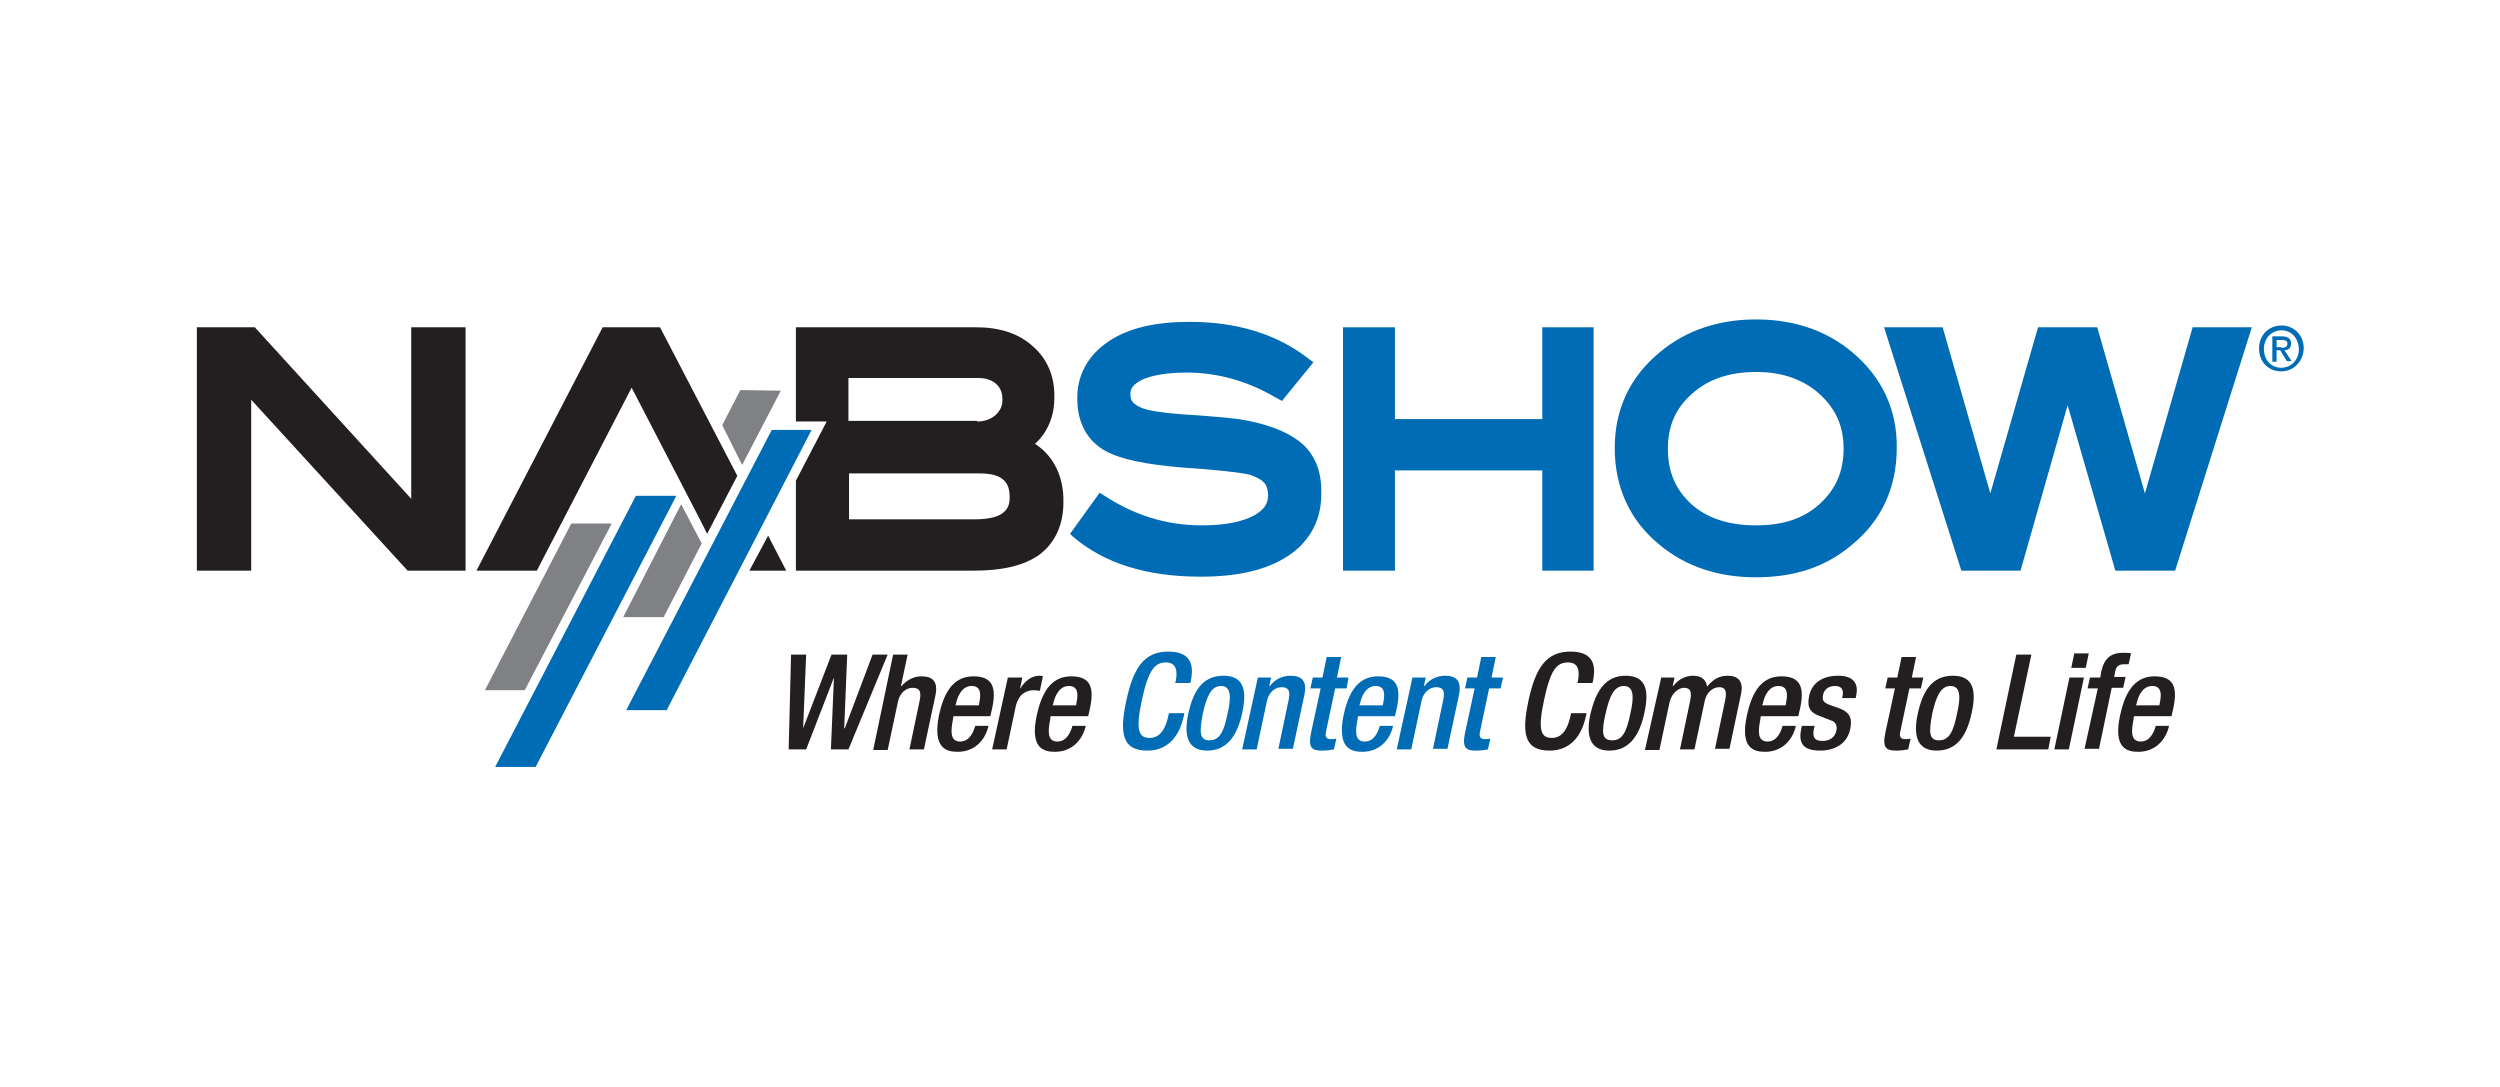 <?xml version="1.0" encoding="utf-8"?>
<!-- Generator: Adobe Illustrator 24.1.0, SVG Export Plug-In . SVG Version: 6.00 Build 0)  -->
<svg version="1.1" id="Layer_1" xmlns="http://www.w3.org/2000/svg" xmlns:xlink="http://www.w3.org/1999/xlink" x="0px" y="0px"
	 width="414px" height="180px" viewBox="0 0 414 180" style="enable-background:new 0 0 414 180;" xml:space="preserve">
<style type="text/css">
	.st0{fill:#FFFFFF;}
	.st1{fill:#006CB5;}
	.st2{fill:#231F20;}
	.st3{fill:#808184;}
</style>
<rect class="st0" width="414" height="180"/>
<g>
	<path class="st1" d="M377.8,61.5c-2.2,0-3.7-1.6-3.7-3.8c0-2.3,1.7-3.8,3.7-3.8c2,0,3.7,1.5,3.7,3.8
		C381.4,60,379.7,61.5,377.8,61.5 M377.8,54.7c-1.6,0-2.9,1.3-2.9,3.1c0,1.7,1.1,3.1,2.9,3.1c1.6,0,2.9-1.3,2.9-3.1
		C380.6,55.9,379.4,54.7,377.8,54.7z M377,59.9h-0.7v-4.2h1.6c1,0,1.5,0.4,1.5,1.2c0,0.8-0.5,1.1-1.1,1.1l1.2,1.8h-0.8l-1.1-1.8H377
		V59.9z M377.8,57.6c0.5,0,1-0.1,1-0.7c0-0.5-0.5-0.6-0.9-0.6H377v1.2H377.8z"/>
	<polyline class="st2" points="131,108.4 133.5,108.4 133,120.6 133,120.6 137.7,108.4 140.3,108.4 139.8,120.6 139.9,120.6 
		144.5,108.4 147,108.4 140.5,124.1 137.6,124.1 138.1,112.2 138.1,112.2 133.5,124.1 130.6,124.1 131,108.4 	"/>
	<path class="st2" d="M147.9,108.4h2.4l-1.1,5.2l0.1,0c0.9-1,2-1.6,3.3-1.6c1.8,0,2.8,0.8,2.3,3.2l-1.9,8.9h-2.4l1.7-8.1
		c0.3-1.5,0-2.1-1.2-2.1c-1,0-2.1,0.8-2.4,2.3l-1.7,8h-2.4L147.9,108.4"/>
	<path class="st2" d="M162.1,116.8l0.1-0.6c0.3-1.5,0.1-2.6-1.3-2.6c-1.5,0-2.3,1.5-2.6,3l-0.1,0.2H162.1 M157.9,118.5l-0.1,0.7
		c-0.3,1.6-0.6,3.6,1.2,3.6c1.7,0,2.3-1.9,2.5-2.6h2.2c-0.6,2.6-2.5,4.3-5.1,4.3c-1.9,0-4.2-0.6-3.1-6.1c0.7-3.1,2-6.4,5.7-6.4
		c3.3,0,3.8,2,3.1,5.3l-0.3,1.3H157.9z"/>
	<path class="st2" d="M166.9,112.2h2.4l-0.4,1.9h0c0.8-1.3,1.9-2.2,3.2-2.2c0.3,0,0.4,0,0.6,0.1l-0.5,2.4c-0.2,0-0.6-0.1-1-0.1
		c-1.1,0-2.5,0.5-3,2.7l-1.5,7.1h-2.4L166.9,112.2"/>
	<path class="st2" d="M178.2,116.8l0.1-0.6c0.3-1.5,0.1-2.6-1.3-2.6c-1.5,0-2.3,1.5-2.6,3l-0.1,0.2H178.2 M174,118.5l-0.1,0.7
		c-0.3,1.6-0.6,3.6,1.2,3.6c1.7,0,2.3-1.9,2.5-2.6h2.2c-0.6,2.6-2.5,4.3-5.1,4.3c-1.9,0-4.2-0.6-3-6.1c0.7-3.1,2-6.4,5.7-6.4
		c3.3,0,3.8,2,3.1,5.3l-0.3,1.3H174z"/>
	<path class="st1" d="M196.1,118.4l-0.1,0.3c-0.6,2.8-2.3,5.6-6,5.6c-4,0-4.7-2.6-3.5-8.2c1.2-5.6,3-8.2,7-8.2c4.5,0,4,3.3,3.7,4.9
		l-0.1,0.3h-2.5l0.1-0.3c0.3-1.5,0.2-3.1-1.6-3.1c-1.8,0-2.9,1.1-4,6.2c-1.1,5.1-0.5,6.3,1.3,6.3c2.1,0,2.8-2.3,3.1-3.8l0.1-0.3
		H196.1"/>
	<path class="st1" d="M200.3,122.6c1.7,0,2.4-1.5,3-4.5c0.6-2.6,0.6-4.5-1.1-4.5c-1.7,0-2.4,1.9-3,4.5
		C198.6,121.2,198.6,122.6,200.3,122.6 M202.6,111.9c3.5,0,3.9,2.6,3.1,6.2c-0.8,3.7-2.5,6.2-5.8,6.2c-3.3,0-3.9-2.6-3.1-6.2
		C197.6,114.5,199.1,111.9,202.6,111.9"/>
	<path class="st1" d="M208.3,112.2h2.2l-0.3,1.4h0.1c0.8-1.1,2.1-1.7,3.4-1.7c1.8,0,2.8,0.8,2.3,3.2l-1.9,8.9h-2.4l1.7-8.1
		c0.3-1.5,0-2.1-1.2-2.1c-1,0-2.1,0.8-2.4,2.3l-1.7,8h-2.4L208.3,112.2"/>
	<path class="st1" d="M217.4,112.2h1.6l0.7-3.4h2.4l-0.7,3.4h1.9L223,114h-1.9l-1.5,7.1c-0.2,0.9,0,1.3,0.8,1.3c0.4,0,0.6,0,0.9-0.1
		l-0.4,1.8c-0.5,0.1-1.2,0.2-2,0.2c-1.6,0-2.3-0.4-1.8-2.9l1.6-7.4H217L217.4,112.2"/>
	<path class="st1" d="M229,116.8l0.1-0.6c0.3-1.5,0.1-2.6-1.3-2.6c-1.5,0-2.3,1.5-2.6,3l-0.1,0.2H229 M224.9,118.5l-0.1,0.7
		c-0.3,1.6-0.6,3.6,1.2,3.6c1.7,0,2.3-1.9,2.5-2.6h2.2c-0.6,2.6-2.5,4.3-5.1,4.3c-1.9,0-4.2-0.6-3.1-6.1c0.7-3.1,2-6.4,5.7-6.4
		c3.3,0,3.8,2,3.1,5.3l-0.3,1.3H224.9z"/>
	<path class="st1" d="M233.9,112.2h2.2l-0.3,1.4h0.1c0.8-1.1,2.1-1.7,3.4-1.7c1.8,0,2.8,0.8,2.3,3.2l-1.9,8.9h-2.4l1.7-8.1
		c0.3-1.5,0-2.1-1.2-2.1c-1,0-2.1,0.8-2.4,2.3l-1.7,8h-2.4L233.9,112.2"/>
	<path class="st1" d="M243,112.2h1.6l0.7-3.4h2.4l-0.7,3.4h1.9l-0.4,1.8h-1.9l-1.5,7.1c-0.2,0.9,0,1.3,0.8,1.3c0.4,0,0.6,0,0.9-0.1
		l-0.4,1.8c-0.5,0.1-1.2,0.2-2,0.2c-1.6,0-2.3-0.4-1.8-2.9l1.6-7.4h-1.6L243,112.2"/>
	<path class="st2" d="M262.7,118.4l-0.1,0.3c-0.6,2.8-2.3,5.6-6,5.6c-4,0-4.7-2.6-3.5-8.2c1.2-5.6,3-8.2,7-8.2c4.5,0,4,3.3,3.7,4.9
		l-0.1,0.3h-2.5l0.1-0.3c0.3-1.5,0.2-3.1-1.6-3.1c-1.9,0-2.9,1.1-4,6.2c-1.1,5.1-0.5,6.3,1.3,6.3c2.1,0,2.8-2.3,3.1-3.8l0.1-0.3
		H262.7"/>
	<path class="st2" d="M267,122.6c1.7,0,2.4-1.5,3-4.5c0.6-2.6,0.6-4.5-1.1-4.5c-1.7,0-2.4,1.9-3,4.5
		C265.2,121.2,265.2,122.6,267,122.6 M269.2,111.9c3.5,0,3.9,2.6,3.1,6.2c-0.8,3.7-2.5,6.2-5.8,6.2c-3.3,0-3.9-2.6-3.1-6.2
		C264.3,114.5,265.8,111.9,269.2,111.9"/>
	<path class="st2" d="M275.1,112.2h2.2l-0.3,1.4h0.1c0.8-1.1,2.1-1.7,3.2-1.7c1.7,0,2.2,0.8,2.4,1.8c0.9-1.1,1.9-1.8,3.4-1.8
		c1.7,0,2.7,0.9,2.2,3.1l-1.9,9H284l1.7-8.1c0.3-1.5,0-2.1-1-2.1c-1,0-2.1,0.8-2.4,2.3l-1.7,8h-2.4l1.7-8.1c0.3-1.5,0-2.1-1-2.1
		c-0.9,0-2,0.8-2.4,2.3l-1.7,8h-2.4L275.1,112.2"/>
	<path class="st2" d="M295.7,116.8l0.1-0.6c0.3-1.5,0.1-2.6-1.3-2.6c-1.5,0-2.3,1.5-2.6,3l-0.1,0.2H295.7 M291.6,118.5l-0.1,0.7
		c-0.3,1.6-0.6,3.6,1.2,3.6c1.7,0,2.3-1.9,2.5-2.6h2.2c-0.6,2.6-2.5,4.3-5.1,4.3c-1.9,0-4.2-0.6-3-6.1c0.7-3.1,2-6.4,5.7-6.4
		c3.3,0,3.8,2,3.1,5.3l-0.3,1.3H291.6z"/>
	<path class="st2" d="M305,115.7l0.1-0.3c0.2-0.9,0.1-1.8-1.2-1.8c-0.9,0-1.8,0.4-2,1.5c-0.2,0.9,0.1,1.3,1.3,1.7l1.4,0.5
		c1.6,0.6,2.2,1.5,1.8,3.4c-0.5,2.5-2.6,3.6-5,3.6c-3,0-3.6-1.4-3.1-3.7l0.1-0.4h2.1l-0.1,0.4c-0.3,1.4,0,2.1,1.4,2.1
		c1.3,0,2.1-0.7,2.3-1.7c0.2-0.9-0.2-1.5-0.9-1.7l-1.8-0.7c-1.7-0.6-2.2-1.5-1.8-3.4c0.5-2.2,2.3-3.3,4.8-3.3c3,0,3.3,1.8,3,3.2
		l-0.1,0.5H305"/>
	<path class="st2" d="M312.6,112.2h1.6l0.7-3.4h2.4l-0.7,3.4h1.9l-0.4,1.8h-1.9l-1.5,7.1c-0.2,0.9,0,1.3,0.8,1.3
		c0.4,0,0.6,0,0.9-0.1l-0.4,1.8c-0.5,0.1-1.2,0.2-2,0.2c-1.6,0-2.3-0.4-1.8-2.9l1.6-7.4h-1.6L312.6,112.2"/>
	<path class="st2" d="M321.1,122.6c1.7,0,2.4-1.5,3-4.5c0.6-2.6,0.6-4.5-1.1-4.5c-1.7,0-2.4,1.9-3,4.5
		C319.4,121.2,319.4,122.6,321.1,122.6 M323.4,111.9c3.5,0,3.9,2.6,3.1,6.2c-0.8,3.7-2.4,6.2-5.8,6.2c-3.3,0-3.9-2.6-3.1-6.2
		C318.4,114.5,319.9,111.9,323.4,111.9"/>
	<polyline class="st2" points="333.9,108.4 336.4,108.4 333.5,122 339.6,122 339.2,124.1 330.6,124.1 333.9,108.4 	"/>
	<path class="st2" d="M343.5,108.2h2.4l-0.5,2.4H343L343.5,108.2 M342.7,112.2h2.4l-2.5,11.9h-2.4L342.7,112.2z"/>
	<path class="st2" d="M347.4,114h-1.7l0.4-1.8h1.7l0.2-1.1c0.5-2.2,1.7-3,3.6-3c0.5,0,0.9,0,1.3,0.1l-0.4,1.8h-0.7
		c-0.9,0-1.3,0.3-1.5,1.1l-0.2,1h1.9l-0.4,1.8h-1.9l-2.1,10.1h-2.4L347.4,114"/>
	<path class="st2" d="M357.6,116.8l0.1-0.6c0.3-1.5,0.1-2.6-1.3-2.6c-1.5,0-2.3,1.5-2.6,3l-0.1,0.2H357.6 M353.4,118.5l-0.1,0.7
		c-0.3,1.6-0.6,3.6,1.2,3.6c1.7,0,2.3-1.9,2.5-2.6h2.2c-0.6,2.6-2.5,4.3-5.1,4.3c-1.9,0-4.2-0.6-3-6.1c0.7-3.1,2-6.4,5.7-6.4
		c3.3,0,3.8,2,3.1,5.3l-0.3,1.3H353.4z"/>
	<polyline class="st2" points="67.5,94.5 41.6,66.2 41.6,94.5 32.6,94.5 32.6,54.2 42.2,54.2 68.1,82.6 68.1,54.2 77.1,54.2 
		77.1,94.5 67.5,94.5 	"/>
	<path class="st2" d="M131.8,94.5V79.6l5.1-9.8h-5.1V54.2l29.9,0c3.8,0,7,1,9.4,3.2c2.4,2.1,3.6,5.1,3.5,8.5c0,3-1.1,5.7-3.2,7.6
		c3.1,2,4.8,5.5,4.7,9.7c0,3.6-1.3,6.6-3.9,8.6c-2.6,1.9-6.3,2.7-10.9,2.7H131.8 M161.4,86c2.3,0,3.8-0.4,4.6-1
		c0.8-0.6,1.2-1.3,1.2-2.6c0-1.6-0.4-2.4-1.1-3c-0.7-0.6-1.9-1-3.8-1h-21.7V86H161.4z M161.8,69.8c1.3,0,2.3-0.4,3.1-1.1
		c0.8-0.8,1.1-1.5,1.1-2.5c0-1.2-0.3-1.9-1-2.6c-0.7-0.6-1.6-1-3-1l-21.5,0v7.1H161.8"/>
	<polyline class="st1" points="255.4,94.5 255.4,77.9 231,77.9 231,94.5 222.4,94.5 222.4,54.2 231,54.2 231,69.4 255.4,69.4 
		255.4,54.2 263.9,54.2 263.9,94.5 255.4,94.5 	"/>
	<path class="st1" d="M290.8,95.6c-6.3,0-11.7-1.8-16-5.4c-4.9-4-7.4-9.5-7.4-16c0-6.4,2.5-11.8,7.5-15.9c4.3-3.6,9.7-5.4,15.9-5.4
		c6.2,0,11.6,1.8,15.9,5.4c4.9,4.1,7.5,9.5,7.4,15.9c0,6.5-2.5,12-7.4,16C302.4,93.9,297.1,95.6,290.8,95.6
		C290.8,95.6,290.8,95.6,290.8,95.6 M280.2,65.2c-2.7,2.4-4,5.3-4,9.1c0,3.9,1.3,6.8,3.9,9.2c2.6,2.3,6.1,3.5,10.7,3.5
		c4.6,0,8-1.2,10.6-3.6c2.6-2.4,3.9-5.3,3.9-9.1c0-4-1.5-7-4.5-9.5c-2.6-2.1-5.9-3.2-9.9-3.2C286.3,61.6,282.9,62.8,280.2,65.2z"/>
	<polyline class="st1" points="350.3,94.5 342.4,67.1 334.6,94.5 324.8,94.5 312,54.2 321.7,54.2 329.6,81.7 337.5,54.2 347.3,54.2 
		355.2,81.7 363.1,54.2 372.9,54.2 360.2,94.5 350.3,94.5 	"/>
	<polyline class="st3" points="122.9,77 129.3,64.7 122.6,64.6 119.6,70.4 	"/>
	<polyline class="st3" points="112.8,83.5 103.2,102.2 109.9,102.2 116.2,90 	"/>
	<polyline class="st3" points="94.6,86.7 80.3,114.3 86.9,114.3 101.3,86.7 94.6,86.7 	"/>
	<polyline class="st1" points="105.3,82.1 82,127 88.7,127 112,82.1 105.3,82.1 	"/>
	<polyline class="st1" points="127.8,71.2 103.7,117.6 110.4,117.6 134.4,71.2 127.8,71.2 	"/>
	<polyline class="st2" points="109.3,54.2 99.8,54.2 78.9,94.5 88.9,94.5 104.6,64.2 116,86.2 117.1,88.4 122.1,78.8 109.3,54.2 	
		"/>
	<polyline class="st2" points="124.1,94.5 130.2,94.5 127.2,88.7 124.1,94.5 	"/>
	<path class="st1" d="M215.3,73.2c-2.4-1.9-5.8-3.1-10.2-3.8c-1.6-0.2-4.7-0.5-9.4-0.8c-3.1-0.2-5.4-0.6-6.5-1c-1.7-0.7-2-1.3-2-2.3
		c0-1,0.4-1.6,1.9-2.4c1.5-0.7,4-1.2,7.4-1.2c5,0,9.9,1.3,14.7,4.1l1.1,0.6l0.8-1l4.4-5.4l-1.2-0.9c-5.2-3.9-11.7-5.8-19.3-5.8
		c-5.6,0-10.2,1-13.5,3.3c-3.3,2.2-5.2,5.6-5.1,9.5c0,3.8,1.6,6.9,4.7,8.6c2.6,1.4,6.7,2.2,12.4,2.7c6.3,0.4,10.2,0.9,11.4,1.2
		c2.4,0.8,3,1.6,3.1,3.3c0,1.5-0.6,2.5-2.4,3.5c-1.9,1-4.7,1.6-8.6,1.6c-5.9,0-11.3-1.7-16.4-5.1l-0.5-0.3l-4.9,6.8l0.4,0.4
		c5.2,4.5,12.3,6.7,21.2,6.7c6.2,0,11-1.1,14.6-3.5c3.6-2.4,5.5-6.1,5.4-10.4C218.9,78.1,217.7,75.1,215.3,73.2"/>
</g>
</svg>
